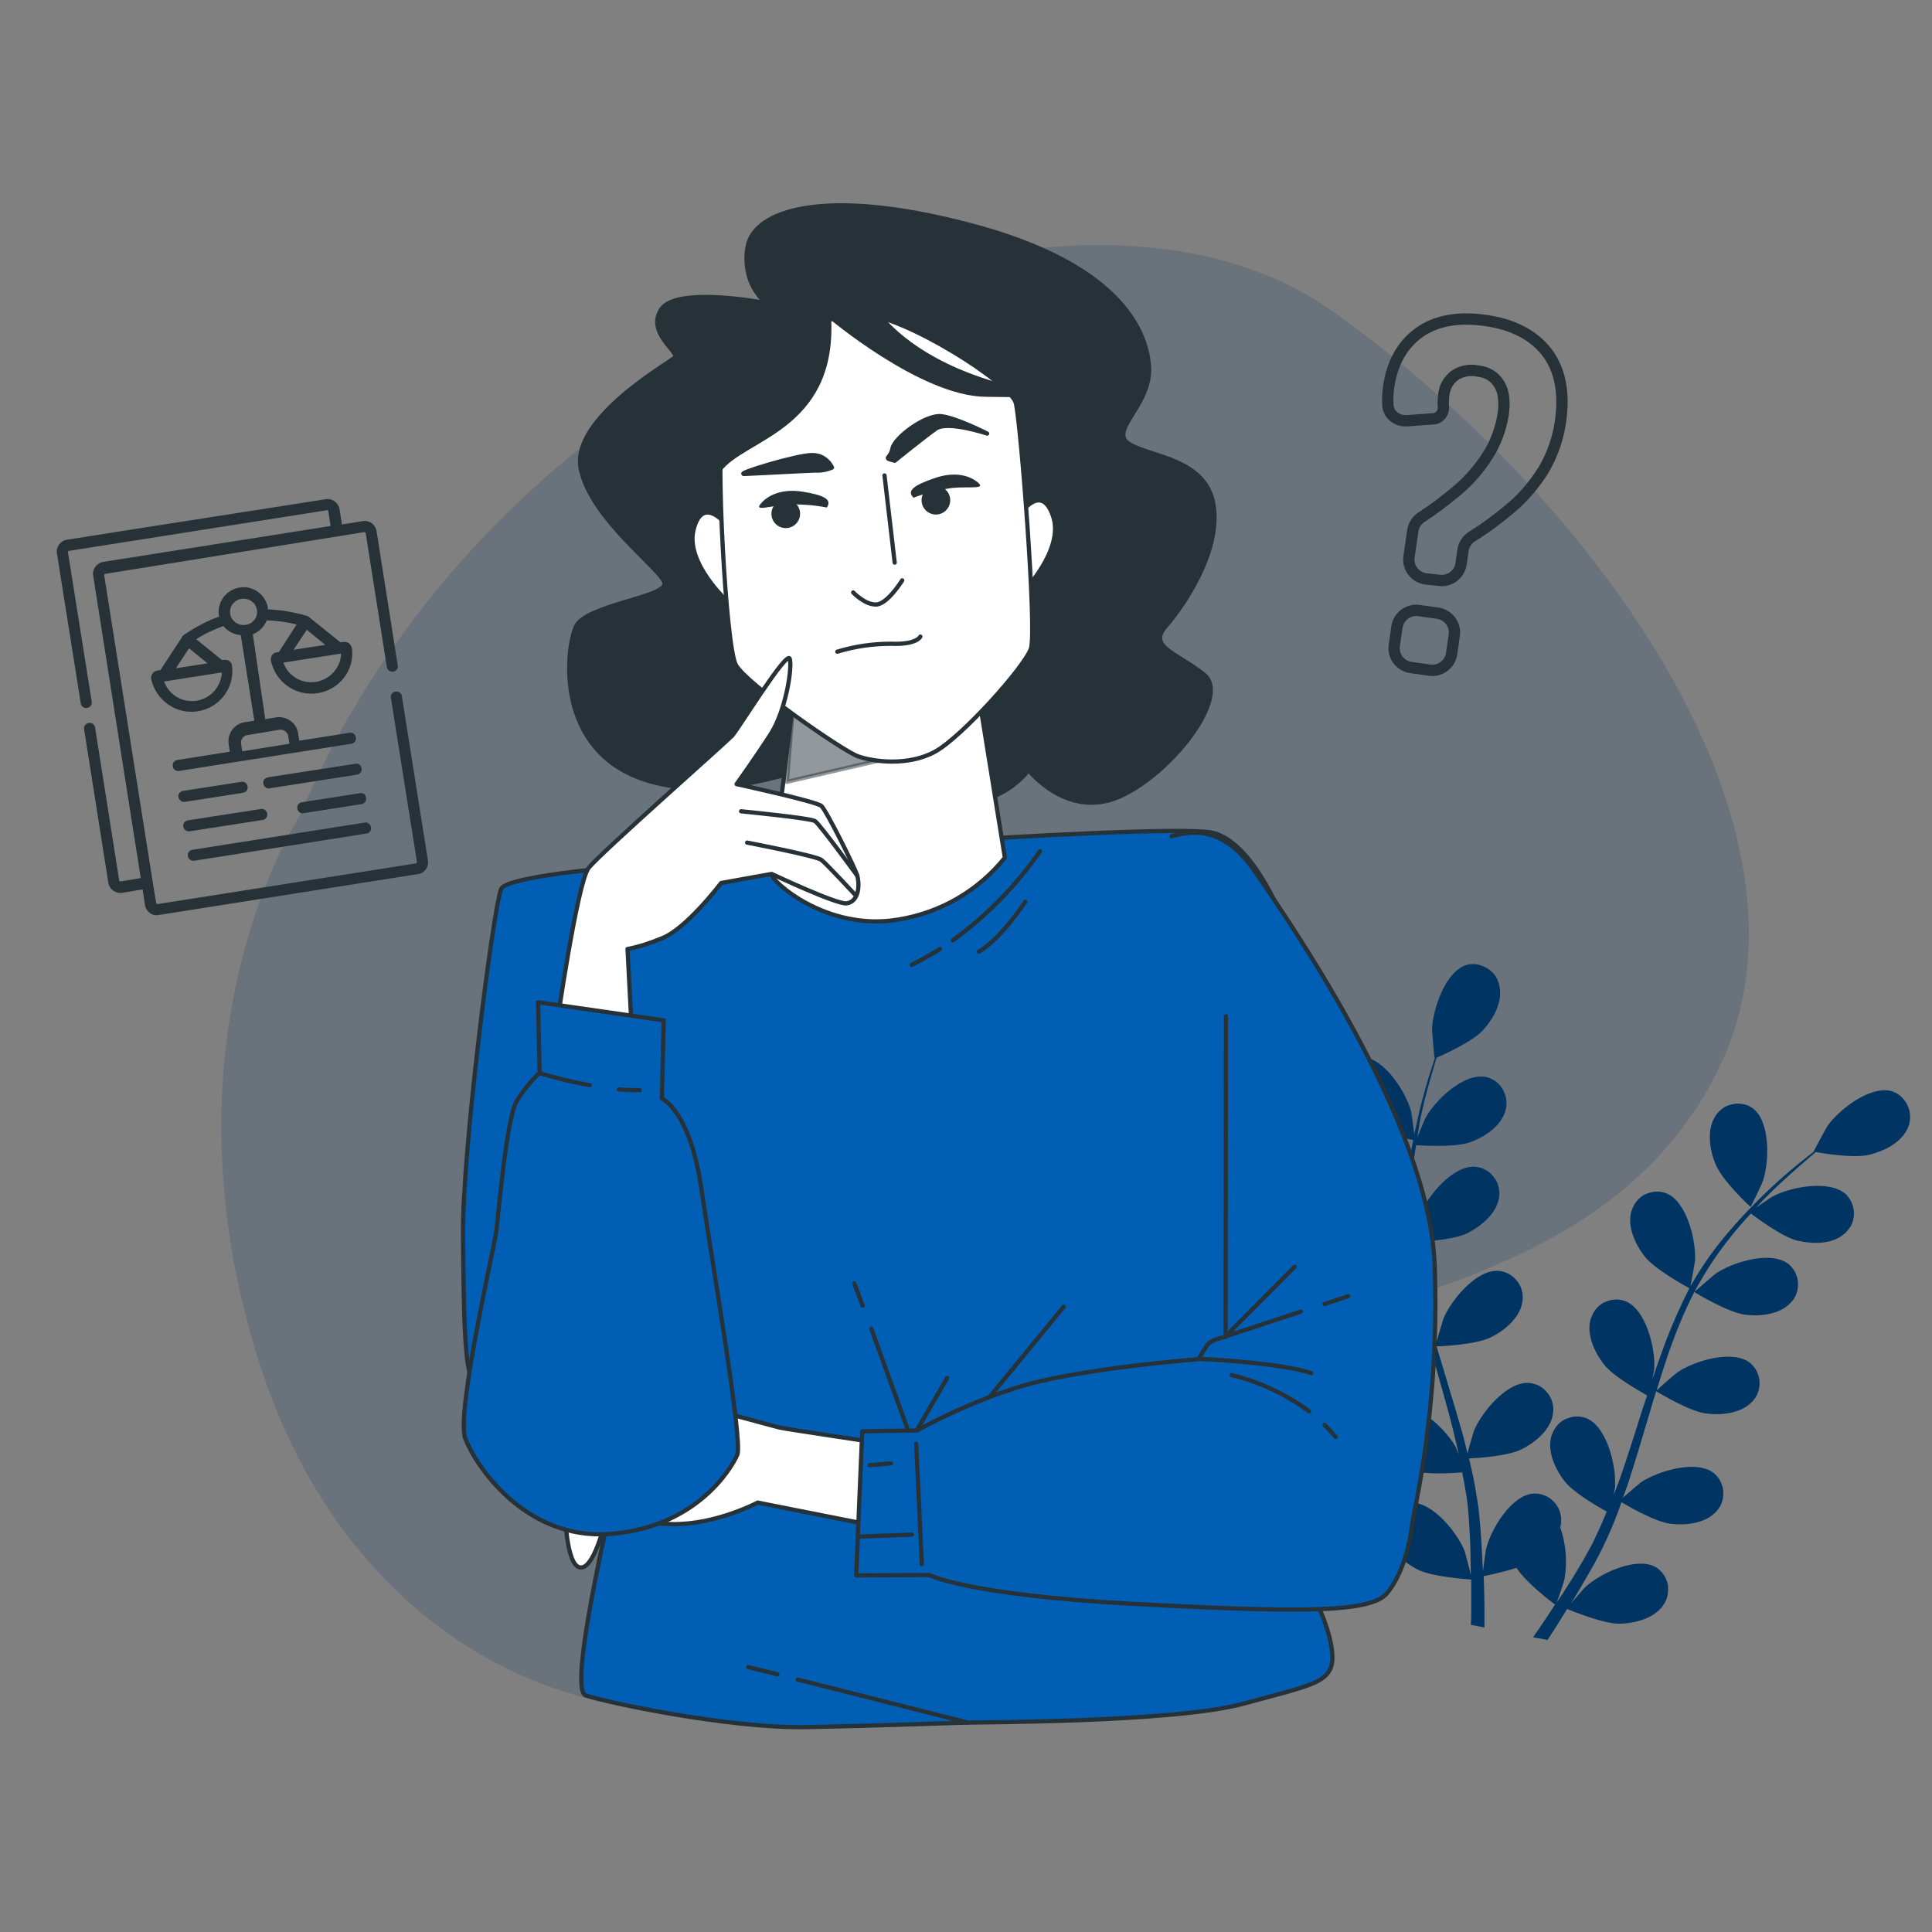 <?xml version="1.0" encoding="utf-8"?>
<!-- Generator: Adobe Illustrator 23.1.0, SVG Export Plug-In . SVG Version: 6.00 Build 0)  -->
<svg version="1.1" id="Слой_1" xmlns="http://www.w3.org/2000/svg" xmlns:xlink="http://www.w3.org/1999/xlink" x="0px" y="0px"
	 viewBox="0 0 512 512" style="enable-background:new 0 0 512 512;" xml:space="preserve">
<rect x="0" y="0" width="512" height="512" fill="#808080" stroke="none"/>
<style type="text/css">
	.st0{opacity:0.7;fill:#003462;fill-opacity:0.25;enable-background:new    ;}
	.st1{fill:#003462;}
	.st2{fill:none;stroke:#263238;stroke-width:3;stroke-miterlimit:10;}
	.st3{fill:#005FB4;stroke:#263238;stroke-width:1.119;stroke-linecap:round;stroke-linejoin:round;}
	.st4{fill:none;stroke:#263238;stroke-width:1.119;stroke-linecap:round;stroke-linejoin:round;}
	.st5{fill:#263238;stroke:#263238;stroke-width:1.119;stroke-linecap:round;stroke-linejoin:round;}
	.st6{fill:#FFFFFF;stroke:#263238;stroke-width:1.119;stroke-linecap:round;stroke-linejoin:round;}
	
		.st7{opacity:0.5;fill:#263238;stroke:#263238;stroke-width:1.119;stroke-linecap:round;stroke-linejoin:round;enable-background:new    ;}
	.st8{fill:#263238;}
	.st9{fill:#005FB4;}
	.st10{clip-path:url(#SVGID_2_);}
</style>
<path class="st0" d="M79.3,216.5c0,0-37.9,57.1-11,143.4s105.3,108.2,151.8,84.3c46.5-23.9,53.3-55.1,90.8-77.7
	c37.6-22.6,115-21.8,144.9-84c29.8-62.2-32-149.5-102.2-199.7C283.6,32.5,131.5,92,79.3,216.5z"/>
<path class="st1" d="M360.9,297.8c3.9,2.6,14.1,4.4,14.1,4.4c0,0-0.9-7.1-1-7.5c-1.3-5.1-7-14.2-12.9-14.6c-1,0-2,0.2-2.9,0.5
	c-0.9,0.4-1.7,0.9-2.4,1.7c-0.7,0.7-1.2,1.6-1.5,2.5c-0.3,0.9-0.5,1.9-0.4,2.9C354.1,291.8,357.6,295.5,360.9,297.8z"/>
<path class="st1" d="M358.8,328c4.2,1.5,13.8,0.6,14.6,0.5c0.5,5.5,1.4,11,2.6,16.4c0.7,3.2,1.5,6.3,2.3,9.4
	c-0.6-1.3-1.1-2.6-1.2-2.8c-2.7-4.6-10.5-11.9-16.3-10.6c-1,0.2-1.9,0.7-2.6,1.3c-0.8,0.6-1.4,1.4-1.9,2.2c-0.5,0.9-0.7,1.8-0.8,2.8
	c-0.1,1,0.1,2,0.4,2.9c1.3,4,5.7,6.7,9.4,8c3.7,1.3,12,0.7,14.2,0.5c0.3,1.2,0.7,2.4,1,3.6c1.6,5.8,3.3,11.5,4.7,17.2
	c0.5,2,0.9,4,1.4,6c-0.5-1.2-1-2.3-1.1-2.4c-2.7-4.6-10.5-11.9-16.3-10.6c-1,0.2-1.9,0.7-2.6,1.3c-0.8,0.6-1.4,1.4-1.9,2.2
	c-0.5,0.9-0.7,1.8-0.8,2.8c-0.1,1,0.1,2,0.4,2.9c1.3,4,5.7,6.7,9.4,8c3.7,1.3,11.2,0.8,13.8,0.6c0.4,2.1,0.8,4.1,1.1,6.1
	c0.2,1.4,0.4,2.7,0.5,4.1c0.1,1.4,0.2,2.7,0.3,4.1c0.1,2.6,0.3,5.3,0.3,7.8c0,1.8,0.1,3.5,0.1,5.1c-0.5-2-1.5-5.9-1.6-6.2
	c-1.9-4.9-8.5-13.3-14.5-13c-1,0.1-1.9,0.4-2.8,0.9c-0.9,0.5-1.6,1.1-2.2,1.9c-0.6,0.8-1,1.7-1.2,2.7c-0.2,1-0.2,2,0,2.9
	c0.7,4.1,4.6,7.5,8.1,9.3c3.9,2,13.1,2.6,14.3,2.7c0,2.8,0,5.5,0,8.1c0,1.4,0,2.6-0.1,3.9l3.6,0.7c0-1.5,0-3,0-4.6
	c0-2.9-0.1-5.9-0.2-9c2.9-0.6,5.8-1.3,8.7-2.2c2.4,3.8,9.3,9.1,10.2,9.7c-1.5,2.4-3,4.6-4.5,6.8c-0.4,0.6-0.9,1.2-1.3,1.9l3.8,0.7
	l0.4-0.6c1.6-2.4,3.2-5,4.8-7.6c1,0.4,9.7,4,14,3.9c4-0.1,9-1.4,11.4-4.8c0.6-0.8,1-1.7,1.2-2.6c0.2-1,0.2-2,0.1-2.9
	c-0.2-1-0.6-1.9-1.1-2.7c-0.6-0.8-1.3-1.5-2.1-2c-5.2-2.9-14.8,1.7-18.7,5.3c-0.2,0.2-2.5,2.8-3.8,4.4c0.7-1.1,1.3-2.2,2-3.3
	c1.3-2.2,2.6-4.5,4-6.9c0.6-1.2,1.3-2.4,1.9-3.6c0.6-1.2,1.2-2.5,1.8-3.8c1.4-3,2.6-6.1,3.7-9.3c2,1.2,9,5.2,12.9,5.7
	c3.9,0.5,9.1,0,12-3c0.7-0.7,1.3-1.5,1.6-2.4c0.4-0.9,0.5-1.9,0.5-2.9c0-1-0.3-1.9-0.7-2.8c-0.4-0.9-1.1-1.7-1.8-2.3
	c-4.7-3.7-14.9-0.5-19.3,2.4c-0.3,0.2-3.2,2.7-4.8,4.1c0.7-1.9,1.4-3.8,2-5.8c1.8-5.6,3.5-11.4,5.2-17.1c0.5-1.8,1-3.5,1.6-5.3
	c0.7,0.4,8.9,5.4,13.3,5.9c3.9,0.5,9.1,0,12-3c0.7-0.7,1.3-1.5,1.6-2.4c0.4-0.9,0.5-1.9,0.5-2.9c0-1-0.3-1.9-0.7-2.8
	c-0.4-0.9-1.1-1.7-1.8-2.3c-4.7-3.7-14.9-0.5-19.3,2.5c-0.3,0.2-4.5,3.8-5.5,4.8c1.2-3.9,2.4-7.7,3.7-11.4c1.8-5,3.9-10,6.3-14.7
	c0.3,0.2,8.9,5.4,13.4,6c3.9,0.5,9.1,0,12-3c0.7-0.7,1.3-1.5,1.6-2.4c0.4-0.9,0.5-1.9,0.5-2.9c0-1-0.3-1.9-0.7-2.8
	c-0.4-0.9-1.1-1.7-1.8-2.3c-4.7-3.7-14.9-0.5-19.3,2.5c-0.3,0.2-4.8,4.1-5.6,4.8c0.1-0.3,0.3-0.6,0.4-0.8c2.6-4.7,5.5-9.2,8.9-13.4
	c1.8-2.3,3.7-4.5,5.6-6.5c1.5,1.1,8.4,6.3,12.4,7.2c4,0.9,9,1,12.2-1.7c0.8-0.6,1.4-1.4,1.9-2.2c0.5-0.9,0.7-1.8,0.8-2.8
	c0.1-1-0.1-2-0.4-2.9c-0.3-0.9-0.9-1.8-1.5-2.5c-4.2-4.2-14.7-2.2-19.5,0.3c-0.3,0.1-2.7,1.8-4.5,3c0.9-0.9,1.7-1.9,2.6-2.7
	c3.1-3.2,6.2-5.9,8.9-8.3c1.6-1.4,3-2.6,4.3-3.7c2,0.4,10.3,1.7,14.3,0.7c3.9-1,8.4-3.2,10.1-7.1c0.4-0.9,0.6-1.9,0.6-2.9
	c0-1-0.2-2-0.6-2.9c-0.4-0.9-1-1.7-1.7-2.4c-0.7-0.7-1.6-1.2-2.5-1.5c-5.7-1.7-14.1,4.9-17.1,9.2c-0.3,0.4-3.7,6.7-3.6,6.7l0.1,0
	c-1.3,1-2.8,2.2-4.3,3.4c-2.8,2.3-5.9,5-9.2,8.2c-3.5,3.4-6.8,6.9-9.9,10.6c-3.5,4.2-6.6,8.6-9.3,13.4c0,0,0,0.1-0.1,0.2
	c0.3-1.7,1.2-6.5,1.2-6.9c0.3-5.3-2.2-15.7-7.7-17.8c-0.9-0.3-1.9-0.5-2.9-0.4c-1,0.1-1.9,0.4-2.8,0.8c-0.9,0.5-1.6,1.1-2.2,1.9
	c-0.6,0.8-1,1.7-1.3,2.6c-1.1,4,1.1,8.7,3.5,11.8c2.7,3.5,11.2,8.1,11.9,8.5c-2.5,4.9-4.7,9.9-6.6,15c-1.1,3-2.2,6.1-3.2,9.2
	c0.3-1.5,0.5-2.8,0.5-3c0.3-5.3-2.2-15.7-7.7-17.8c-0.9-0.3-1.9-0.5-2.9-0.4c-1,0.1-1.9,0.4-2.8,0.8c-0.9,0.5-1.6,1.1-2.2,1.9
	c-0.6,0.8-1,1.7-1.3,2.6c-1.1,4,1.1,8.7,3.5,11.8c2.4,3.2,9.6,7.2,11.5,8.3l-1.2,3.6c-1.8,5.7-3.6,11.4-5.5,17
	c-0.7,2-1.4,3.9-2.2,5.8c0.3-1.3,0.5-2.4,0.4-2.6c0.3-5.3-2.2-15.7-7.7-17.8c-0.9-0.3-1.9-0.5-2.9-0.4c-1,0.1-1.9,0.4-2.8,0.8
	c-0.9,0.5-1.6,1.1-2.2,1.9c-0.6,0.8-1,1.7-1.3,2.6c-1.1,4,1.1,8.7,3.5,11.8c2.4,3.1,8.9,6.8,11.2,8.1c-0.8,1.9-1.6,3.9-2.5,5.7
	c-0.6,1.2-1.1,2.5-1.8,3.7l-2,3.6c-1.3,2.2-2.7,4.6-4.1,6.7c-0.9,1.5-1.8,2.9-2.8,4.3c0.7-1.9,2-5.8,2-6.1c0.8-4.6,0.4-9.3-1.1-13.7
	c0.1-0.5,0.2-1,0.2-1.5c0.1-1-0.1-2-0.4-2.9c-0.3-0.9-0.9-1.8-1.6-2.5c-0.7-0.7-1.5-1.3-2.4-1.6c-0.9-0.4-1.9-0.5-2.9-0.5
	c-5.9,0.4-11.4,9.6-12.6,14.8c-0.1,0.3-0.5,3.7-0.8,5.8c-0.1-1.2-0.1-2.5-0.2-3.8c-0.1-2.6-0.3-5.2-0.5-8c-0.1-1.3-0.3-2.7-0.4-4.1
	c-0.1-1.4-0.4-2.8-0.6-4.2c-0.5-3.3-1.2-6.5-2-9.8c2.3-0.1,10.3-0.6,13.9-2.4c3.6-1.8,7.5-5,8.3-9.1c0.2-1,0.2-2,0-2.9
	c-0.2-1-0.6-1.9-1.2-2.7c-0.6-0.8-1.3-1.5-2.2-2c-0.8-0.5-1.8-0.8-2.8-0.9c-5.9-0.5-12.7,7.8-14.7,12.7c-0.1,0.3-1.2,4-1.7,6
	c-0.5-2-0.9-3.9-1.5-5.9c-1.6-5.7-3.4-11.4-5.1-17.2c-0.5-1.8-1.1-3.5-1.6-5.3c0.8,0,10.4-0.4,14.4-2.4c3.5-1.7,7.5-5,8.3-9.1
	c0.2-1,0.2-2,0-2.9c-0.2-1-0.6-1.9-1.2-2.7c-0.6-0.8-1.3-1.5-2.2-2c-0.8-0.5-1.8-0.8-2.8-0.9c-5.9-0.5-12.7,7.8-14.7,12.7
	c-0.1,0.4-1.7,5.6-2,7c-1.2-3.9-2.3-7.7-3.2-11.5c-1.3-5.2-2.3-10.5-2.9-15.8c0.4,0,10.4-0.4,14.5-2.4c3.5-1.8,7.5-5,8.3-9.1
	c0.2-1,0.2-2,0-2.9c-0.2-1-0.6-1.9-1.2-2.7c-0.6-0.8-1.3-1.5-2.2-2c-0.8-0.5-1.8-0.8-2.8-0.9c-5.9-0.5-12.7,7.8-14.7,12.7
	c-0.2,0.4-1.8,6.1-2,7.1c0-0.3-0.1-0.6-0.1-0.9c-0.5-5.3-0.5-10.7,0-16.1c0.2-3,0.6-5.8,1.1-8.5c1.9,0.1,10.5,0.6,14.3-0.8
	c3.9-1.4,8.1-4.2,9.3-8.2c0.3-0.9,0.4-1.9,0.3-2.9c-0.1-1-0.4-1.9-0.9-2.8c-0.5-0.9-1.1-1.6-1.9-2.2c-0.8-0.6-1.7-1-2.7-1.2
	c-5.9-1.1-13.5,6.3-16,11c-0.1,0.3-1.3,3-2.1,5c0.2-1.2,0.4-2.5,0.6-3.7c0.8-4.4,1.9-8.4,2.9-11.9c0.6-2,1.1-3.8,1.6-5.5
	c1.9-0.8,9.6-4.3,12.3-7.3c2.8-3,5.2-7.4,4.4-11.5c-0.2-1-0.5-1.9-1-2.7c-0.5-0.8-1.2-1.5-2.1-2.1c-0.8-0.5-1.8-0.9-2.7-1.1
	c-1-0.2-2-0.1-2.9,0.1c-5.7,1.7-9,11.8-9.2,17.1c0,0.5,0.6,7.6,0.7,7.6l0.1-0.1c-0.5,1.6-1.1,3.3-1.7,5.2c-1,3.5-2.2,7.5-3.1,11.9
	c-1.1,4.7-1.9,9.5-2.4,14.3c-0.6,5.4-0.7,10.8-0.4,16.3c0,0.1,0,0.1,0,0.2c-0.6-1.6-2.6-6.1-2.8-6.4c-2.6-4.6-10.5-11.9-16.3-10.6
	c-1,0.2-1.9,0.7-2.6,1.3c-0.8,0.6-1.4,1.4-1.9,2.2c-0.5,0.9-0.7,1.8-0.8,2.8c-0.1,1,0.1,2,0.4,2.9C350.6,324.1,355,326.8,358.8,328z
	"/>
<path class="st1" d="M463.9,319.8c0.1,0.1,3.2-6.4,3.3-6.9c1.7-5,2-15.7-2.7-19.2c-0.8-0.6-1.7-1-2.7-1.1c-1-0.2-2-0.2-2.9,0.1
	c-1,0.2-1.9,0.6-2.6,1.2c-0.8,0.6-1.4,1.3-1.9,2.2c-2.1,3.6-1.3,8.7,0.2,12.3C456.2,312.7,463.8,319.8,463.9,319.8z"/>
<path class="st2" d="M377.8,153.4c-2.8-0.4-4.8-3-4.4-5.8l1-6.9c0.2-1.5,1.1-2.9,2.4-3.7c3.1-2,6.1-4.3,9-6.7
	c3.3-2.7,6.1-5.9,8.4-9.5c2.2-3.4,3.6-7.3,4.2-11.3c0.4-3.2,0.1-5.8-1.1-7.7c-1.2-2-3.1-3.2-5.8-3.5c-1-0.2-2.1-0.2-3.1,0
	c-1,0.2-2,0.6-2.9,1.2c-0.8,0.6-1.5,1.4-2,2.3c-0.5,0.9-0.8,1.9-0.9,2.9c-0.1,1-0.2,2-0.1,3l0,0c0.2,1.7-1,3.2-2.7,3.3l-6.9,0.5
	c-2.6,0.2-5-1.6-5.1-4.2c0-0.1,0-0.1,0-0.2c-0.1-1.5,0-3,0.2-4.5c0.9-6.3,3.5-11.1,8-14.4c4.4-3.2,10.3-4.3,17.5-3.3
	c7.4,1,12.9,3.9,16.4,8.4c3.5,4.6,4.7,10.6,3.7,18c-0.6,4.6-2.1,9-4.4,13c-2.4,3.9-5.4,7.5-8.9,10.4c-3.2,2.7-6.5,5.2-10.1,7.4
	c-1.3,0.8-2.3,2.2-2.5,3.8l-0.5,3.5c-0.4,2.8-3,4.8-5.8,4.4L377.8,153.4z M373.9,176.9c-2.8-0.4-4.8-3-4.4-5.8l0.7-4.9
	c0.4-2.8,3-4.8,5.8-4.4l5,0.7c2.8,0.4,4.8,3,4.4,5.8l-0.7,4.9c-0.4,2.8-3,4.8-5.8,4.4L373.9,176.9z"/>
<path class="st3" d="M208.8,226.5c0,0-73.9,3.7-76,9.1c-2.1,5.3-10.3,69.5-10.1,91.5c0.2,22,0.4,36.5,2.8,39.1
	c2.4,2.5,39,21.9,39,21.9s-14.6,59.5-9.3,61.2c5.3,1.8,37.9,8.8,58.6,8.4c20.7-0.4,41.1-1.2,42.8-1.2c1.6-0.1,54.6,0,72.9-5
	c18.3-5,23.8-5.5,23.6-12.7c-0.3-7.2-5.2-16-5.6-17.6c-0.4-1.6,7.8-126.7-0.5-157s-18.3-41.8-25.6-43.5c-7.3-1.7-58.9,1.5-58.9,1.5
	L208.8,226.5z"/>
<path class="st4" d="M249.1,251.5c-2.4,1.5-4.9,2.9-7.5,4.2"/>
<path class="st4" d="M275.6,225.6c-6.3,9.1-14.1,17.1-23.1,23.6"/>
<path class="st4" d="M271.7,239c0,0-6.4,9.8-12.3,13.2"/>
<path class="st4" d="M228.6,346l-2.2-5.9"/>
<path class="st4" d="M240.4,378.4l-9.5-26.3"/>
<path class="st4" d="M243,379l8-13.8"/>
<path class="st4" d="M262.1,370.4l19.8-24.1"/>
<path class="st4" d="M211.4,445.1l45.1,11.4"/>
<path class="st4" d="M198.3,441.8l7.7,1.9"/>
<path class="st5" d="M202.9,80.3c0,0-23.4-4.5-27.6,1.6c-4.2,6.1,4.8,11.5,3.6,12.8c-1.2,1.3-27.7,16.1-25,29.5
	c2.7,13.4,21.4,26.6,22.2,30.3c0.8,3.8-20.9,5.8-23.5,11.6c-2.6,5.8-5.7,32.6,18.2,40.5c23.9,7.9,52.8-7.9,61-8.2
	c8.2-0.3,17,15.4,26.3,14.1c5.7-0.9,10.9-3.9,14.5-8.4c0,0,10.2,13.1,24.1,7c13.9-6.2,29.5-26.6,22.4-32.3
	c-7.1-5.7-15-7.3-10.2-12.8c4.8-5.5,14.7-20,12.7-32.2c-2-12.2-16.5-12.6-22.3-16.1c-5.8-3.5,5.9-10.3,5.2-20.6
	c-0.7-10.3-8.9-27.4-47.5-37.5c-38.7-10.2-57.3-3.8-58.9,5.9c-0.5,2.7-0.3,5.5,0.5,8.1C199.4,76.1,200.9,78.4,202.9,80.3z"/>
<path class="st6" d="M210.8,180.9c0,0-6,49.3-6.3,50.8c-0.3,1.6,14.4,15.2,33.5,12c11.2-1.8,21.2-7.6,28.3-16.4l-7.8-48.4
	c0,0-16,8.5-26.1,8.5C222.3,187.3,210.8,180.9,210.8,180.9z"/>
<path class="st7" d="M208.5,207.2l32.8-7.6l-30.6-18.8L208.5,207.2z"/>
<path class="st6" d="M191.8,138.3c0,0-5.8-6.8-8,2.1c-2.2,8.9,9.2,19.2,9.2,19.2L191.8,138.3z"/>
<path class="st6" d="M271,135.4c0,0,5.3-7.2,8.1,1.5c2.9,8.8-7.8,19.8-7.8,19.8L271,135.4z"/>
<path class="st6" d="M208.6,93.4c0,0-15,15.9-17,20.6c-2,4.7,0.7,57.2,3.4,62.2c2.7,5,28.2,22.7,32.3,24.2
	c4.1,1.5,13.4,2.7,20.5-1.2c7.1-3.9,23.7-22.4,25.4-27.3c1.6-4.9-2.7-59.9-4-65.1c-1.3-5.2-29.3-23.1-40.9-23.6
	S208.6,93.4,208.6,93.4z"/>
<path class="st5" d="M219.6,83.6c0,0,24.5,20.8,41.6,21l17.1,0.2c0,0-37.6-3.6-50.2-28.6C228.1,76.2,214.8,65.8,219.6,83.6z"/>
<path class="st4" d="M234.4,126l2.7,23.1"/>
<path class="st4" d="M239.1,153.8c0,0-3.9,6.3-6.9,6.4c-3,0.1-6.1-3.2-6.1-3.2"/>
<path class="st4" d="M243.9,168.7c0,0-0.9,2.2-7.8,1.9c-4.8,0-9.6,0.7-14.2,2.1"/>
<path class="st5" d="M237.1,122.1c0,0,7.8-6.3,10.9-8.5c3.1-2.2,13.6,1.3,13.6,1.3s-8-4.1-12.1-4.6c-4.2-0.5-12.5,5.7-13,8.6
	C235.9,121.8,233.8,121.2,237.1,122.1z"/>
<path class="st5" d="M220.5,123.9c-0.5-1-1.2-1.8-2.1-2.4c-0.9-0.6-2-0.9-3.1-0.9c-3.9-0.1-20.9,5.1-18,5c3-0.1,15.4-0.8,18.6-0.9
	C217.5,124.8,219.1,124.5,220.5,123.9z"/>
<path class="st8" d="M242.1,131.9c3.3-1.3,6.8-2.1,10.3-2.6c4.6-0.4,8.9,0.4,6.8-1.4c-2.1-1.8-6-3.1-11.5-1.2
	C242.1,128.6,240.2,130.1,242.1,131.9z"/>
<path class="st8" d="M219.1,134.5c-3.5-0.7-7-0.9-10.6-0.8c-4.6,0.4-8.7,1.9-6.9-0.2c1.7-2.1,5.4-4.1,11.1-3.2
	S220.6,132.4,219.1,134.5z"/>
<path class="st6" d="M147.5,272.1c0,0,5.5-38.3,8.5-42.1c3-3.8,36.2-33.1,38-35c1.8-2,14.6-22.9,15.3-20.4
	c0.7,2.5-1.1,13.6-4.9,19.7c-3.9,6.1-9.2,13.5-9.2,13.5s21.2,4.6,22.5,5.8c1.3,1.2,9,16.6,9.5,18.5c0.8,3.3,0,7-2.9,7.3
	c-2.6,0.3-19.8-7.8-19.8-7.8l-13.4,2.4c0,0-9.3,12.3-15.8,14.7c-2.9,1.2-5.9,2.2-9,2.8l1.2,23.2L147.5,272.1z"/>
<path class="st4" d="M196.4,215c0,0,18.4,1.8,19.6,2.6c1.2,0.8,11.2,14.5,11.2,14.5"/>
<path class="st4" d="M198,223.3c0,0,18.3,3.5,19.7,4.6c1.4,1.1,8.8,9.1,8.8,9.1"/>
<path class="st6" d="M232.3,382.3c0,0-24.8-3.7-25.8-4c-1-0.3-18.6-4.9-21-5.8c-2.3-0.9-30.5-4.8-31.7-2.8c-1.2,2-2.1,13.6-2.4,14.6
	c-0.3,1-2.8,5.7-2,8.3c0.4,2.4,0.5,4.8,0.3,7.2c0,0,0.2,15.5,4.2,15.6c4,0.2,7.1-14.8,7.1-14.8s5.7,3.1,17.2,3.3
	c11.5,0.2,22.6-5.7,22.6-5.7l30.8,6.1L232.3,382.3z"/>
<path class="st3" d="M142.6,265.6l33.3,4.8l-0.5,20.7c0,0,7.4,3.2,10.4,23.5c3,20.3,11.1,67.4,9.6,70.9s-10.7,19.2-33.6,21
	c-22.9,1.8-36.1-18.7-38.5-25.3c-2.5-6.6,7.7-50.8,8.2-54.7c0.5-3.8,2.7-30.1,5.4-34.6c1.7-2.8,3.7-5.3,6.1-7.6L142.6,265.6z"/>
<path class="st4" d="M164,288.7c1.8,0.2,3.7,0.2,5.5,0.2"/>
<path class="st4" d="M143,284.4c4.4,1.3,8.8,2.4,13.3,3.2"/>
<path class="st9" d="M324.9,269.3l-0.1,85c0,0-3.6,0.5-4.9,2.2c-0.8,1.2-1.6,2.4-2.2,3.7c0,0-33.1,2.5-48.8,7.7
	c-9,2.9-17.6,6.7-25.9,11.2l-14.5,0.2l-1.6,38.2l19.4-0.1c0,0,9.7,5.2,53.3,7.6c43.5,2.3,63.6,2.6,68-2.8c4.4-5.4,6.1-13.7,6.6-18
	c0.5-4.3,7.4-30.9,6-69c-1.4-38.1-39.3-92-47.6-104.2c-8.4-12.2-16.6-10.9-22.1-9.4"/>
<path class="st4" d="M324.9,269.3l-0.1,85c0,0-3.6,0.5-4.9,2.2c-0.8,1.2-1.6,2.4-2.2,3.7c0,0-33.1,2.5-48.8,7.7
	c-9,2.9-17.6,6.7-25.9,11.2l-14.5,0.2l-1.6,38.2l19.4-0.1c0,0,9.7,5.2,53.3,7.6c43.5,2.3,63.6,2.6,68-2.8c4.4-5.4,6.1-13.7,6.6-18
	c0.5-4.3,7.4-30.9,6-69c-1.4-38.1-39.3-92-47.6-104.2c-8.4-12.2-16.6-10.9-22.1-9.4"/>
<path class="st4" d="M344.7,347.6l-20,6.6l18.4-18.5"/>
<path class="st4" d="M357.3,343.5l-6.3,2.1"/>
<path class="st4" d="M317.7,360.1c0,0,21.1,0.9,29.8,3.8"/>
<path class="st4" d="M351,377.6c1,1,2,2.1,3,3.2"/>
<path class="st4" d="M326.4,364.4c7.4,1.8,14.4,5.1,20.5,9.6"/>
<path class="st4" d="M242.8,382.6l1.5,31.9"/>
<path class="st4" d="M227.9,407.2l13.8-0.5"/>
<path class="st4" d="M230.5,388.3l5.6-0.5"/>
<ellipse transform="matrix(0.999 -3.687392e-02 3.687392e-02 0.999 -4.88 7.775)" class="st8" cx="208.3" cy="136.2" rx="3.8" ry="3.8"/>
<ellipse transform="matrix(0.999 -3.687394e-02 3.687394e-02 0.999 -4.72 9.238)" class="st8" cx="248.1" cy="132.6" rx="3.8" ry="3.8"/>
<path class="st8" d="M191.1,124.9c6.1-8.4,30.3-10.8,29.2-39.9l-2.5-9.1l-47.4,44.9C170.9,122.6,183.4,135.5,191.1,124.9z"/>
<g>
	<defs>
		
			<rect id="SVGID_1_" x="13.3" y="136.3" transform="matrix(0.988 -0.156 0.156 0.988 -28.382 12.299)" width="102" height="102"/>
	</defs>
	<clipPath id="SVGID_2_">
		<use xlink:href="#SVGID_1_"  style="overflow:visible;"/>
	</clipPath>
	<g class="st10">
		<path class="st8" d="M94.2,202.4L71,206c-0.8,0.1-1.4,0.9-1.2,1.7c0.1,0.8,0.9,1.4,1.7,1.2l23.1-3.6c0.8-0.1,1.4-0.9,1.2-1.7
			C95.7,202.8,95,202.2,94.2,202.4z"/>
		<path class="st8" d="M50.3,220.3l19.3-3c0.8-0.1,1.4-0.9,1.2-1.7c-0.1-0.8-0.9-1.4-1.7-1.2l-19.3,3c-0.8,0.1-1.4,0.9-1.2,1.7
			C48.7,219.9,49.4,220.4,50.3,220.3z"/>
		<path class="st8" d="M51.5,228.1l45.6-7.2c0.8-0.1,1.4-0.9,1.2-1.7c-0.1-0.8-0.9-1.4-1.7-1.2L51,225.2c-0.8,0.1-1.4,0.9-1.2,1.7
			C49.9,227.7,50.7,228.2,51.5,228.1z"/>
		<path class="st8" d="M49,212.5l15.4-2.4c0.8-0.1,1.4-0.9,1.2-1.7c-0.1-0.8-0.9-1.4-1.7-1.2l-15.4,2.4c-0.8,0.1-1.4,0.9-1.2,1.7
			C47.5,212.1,48.2,212.6,49,212.5z"/>
		<path class="st8" d="M95.4,210.2L80,212.6c-0.8,0.1-1.4,0.9-1.2,1.7c0.1,0.8,0.9,1.4,1.7,1.2l15.3-2.4c0.8-0.1,1.4-0.9,1.2-1.7
			C97,210.6,96.2,210,95.4,210.2z"/>
		<path class="st8" d="M73.7,172.8c-0.4,0.1-1.1,0.1-1.6,0.8c-0.2,0.3-0.4,0.8-0.3,1.5c1.2,5.7,6.6,9.5,12.4,8.6
			c5.7-0.9,9.7-6,9.1-11.7c-0.1-0.8-0.5-1.2-0.8-1.5c-0.7-0.5-1.5-0.4-2-0.3c-0.1,0-0.1,0-0.2,0l-0.1,0l-8.1-6.5
			c-0.2-0.2-0.5-0.4-0.8-0.5c-3.5-1-6.9-1.6-10.3-1.7c0-0.1,0-0.2,0-0.4c-0.6-3.5-3.9-6-7.5-5.4c-3.6,0.6-6,3.9-5.5,7.4
			c0,0.1,0,0.2,0.1,0.3c-3.2,1.1-6.3,2.8-9.3,4.8c-0.3,0.2-0.5,0.4-0.6,0.7l-5.7,8.7l-0.1,0c-0.1,0-0.1,0-0.2,0
			c-0.5,0.1-1.3,0.2-1.8,0.9c-0.2,0.3-0.5,0.9-0.3,1.6c1.3,5.6,6.7,9.3,12.3,8.4c5.8-0.9,9.8-6.2,9.1-12c0,0,0,0,0,0
			c-0.1-0.7-0.4-1.1-0.7-1.3c-0.7-0.5-1.4-0.3-1.8-0.3c0,0-0.1,0-0.2,0l-6.8-5.5c2.3-1.5,4.8-2.6,7.2-3.5c1.1,1.4,2.8,2.3,4.6,2.4
			l3.6,22.7l-2.6,0.4c-2.7,0.4-4.6,3-4.2,5.8l0.3,2l-13.9,2.2c-0.8,0.1-1.4,0.9-1.2,1.7c0.1,0.8,0.9,1.4,1.7,1.2l45.6-7.2
			c0.8-0.1,1.4-0.9,1.2-1.7c-0.1-0.8-0.9-1.4-1.7-1.2l-13.3,2.1l-0.3-2c-0.4-2.7-3-4.6-5.8-4.2l-2.9,0.5L67,168.1
			c1.7-0.7,3-2,3.7-3.7c2.6,0.1,5.2,0.4,7.9,1.1l-4.7,7.3C73.8,172.8,73.8,172.8,73.7,172.8z M52.1,185.7c-3.8,0.6-7.4-1.6-8.6-5.1
			l15.3-2.4C58.6,181.9,55.9,185.1,52.1,185.7z M55,175.8l-8.4,1.3l3.5-5.3L55,175.8z M74,193.4c1.1-0.2,2.2,0.6,2.4,1.7l0.3,2
			l-12.5,2l-0.3-2c-0.2-1.1,0.6-2.2,1.7-2.3L74,193.4z M65.1,165.6c-1.9,0.3-3.8-1-4.1-2.9c-0.3-1.9,1-3.7,3-4
			c1.9-0.3,3.8,1,4.1,2.9C68.4,163.5,67.1,165.3,65.1,165.6z M81.3,166.9l4.9,4l-8.4,1.3L81.3,166.9z M90.4,173.2
			c-0.1,3.7-2.9,6.9-6.7,7.5c-3.8,0.6-7.4-1.6-8.6-5.1L90.4,173.2z"/>
		<path class="st8" d="M104.2,178c0.8-0.1,1.4-0.9,1.2-1.7l-5.6-35.5c-0.3-1.8-1.9-3-3.7-2.7l-5.5,0.9l-0.6-4c-0.3-1.8-2-3-3.7-2.7
			L17.8,143c-1.8,0.3-3,2-2.7,3.7l6.3,39.7c0.1,0.8,0.9,1.4,1.7,1.2c0.8-0.1,1.4-0.9,1.2-1.7L18,146.3c0-0.1,0.1-0.3,0.2-0.3
			l68.5-10.8c0.1,0,0.3,0.1,0.3,0.2l0.6,4l-60.2,9.5c-1.8,0.3-3,1.9-2.7,3.7l12.6,80.1l-5.4,0.9c-0.1,0-0.3-0.1-0.3-0.2l-6.4-40.6
			c-0.1-0.8-0.9-1.4-1.7-1.2c-0.8,0.1-1.4,0.9-1.2,1.7l6.4,40.6c0.3,1.8,2,3,3.7,2.7l5.4-0.9l0.6,4.1c0.3,1.8,1.9,3,3.7,2.7
			l68.6-10.8c1.8-0.3,3-1.9,2.7-3.7l-6.9-43.5c-0.1-0.8-0.9-1.4-1.7-1.2c-0.8,0.1-1.4,0.9-1.2,1.7l6.9,43.5c0,0.1-0.1,0.2-0.2,0.3
			l-68.6,10.8c-0.1,0-0.2-0.1-0.3-0.2l-0.9-5.5c0,0,0,0,0,0c0,0,0,0,0,0l-12.9-81.5c0-0.1,0.1-0.2,0.2-0.3L96.6,141
			c0.1,0,0.2,0.1,0.3,0.2l5.6,35.5C102.6,177.5,103.3,178.1,104.2,178z"/>
	</g>
</g>
</svg>
